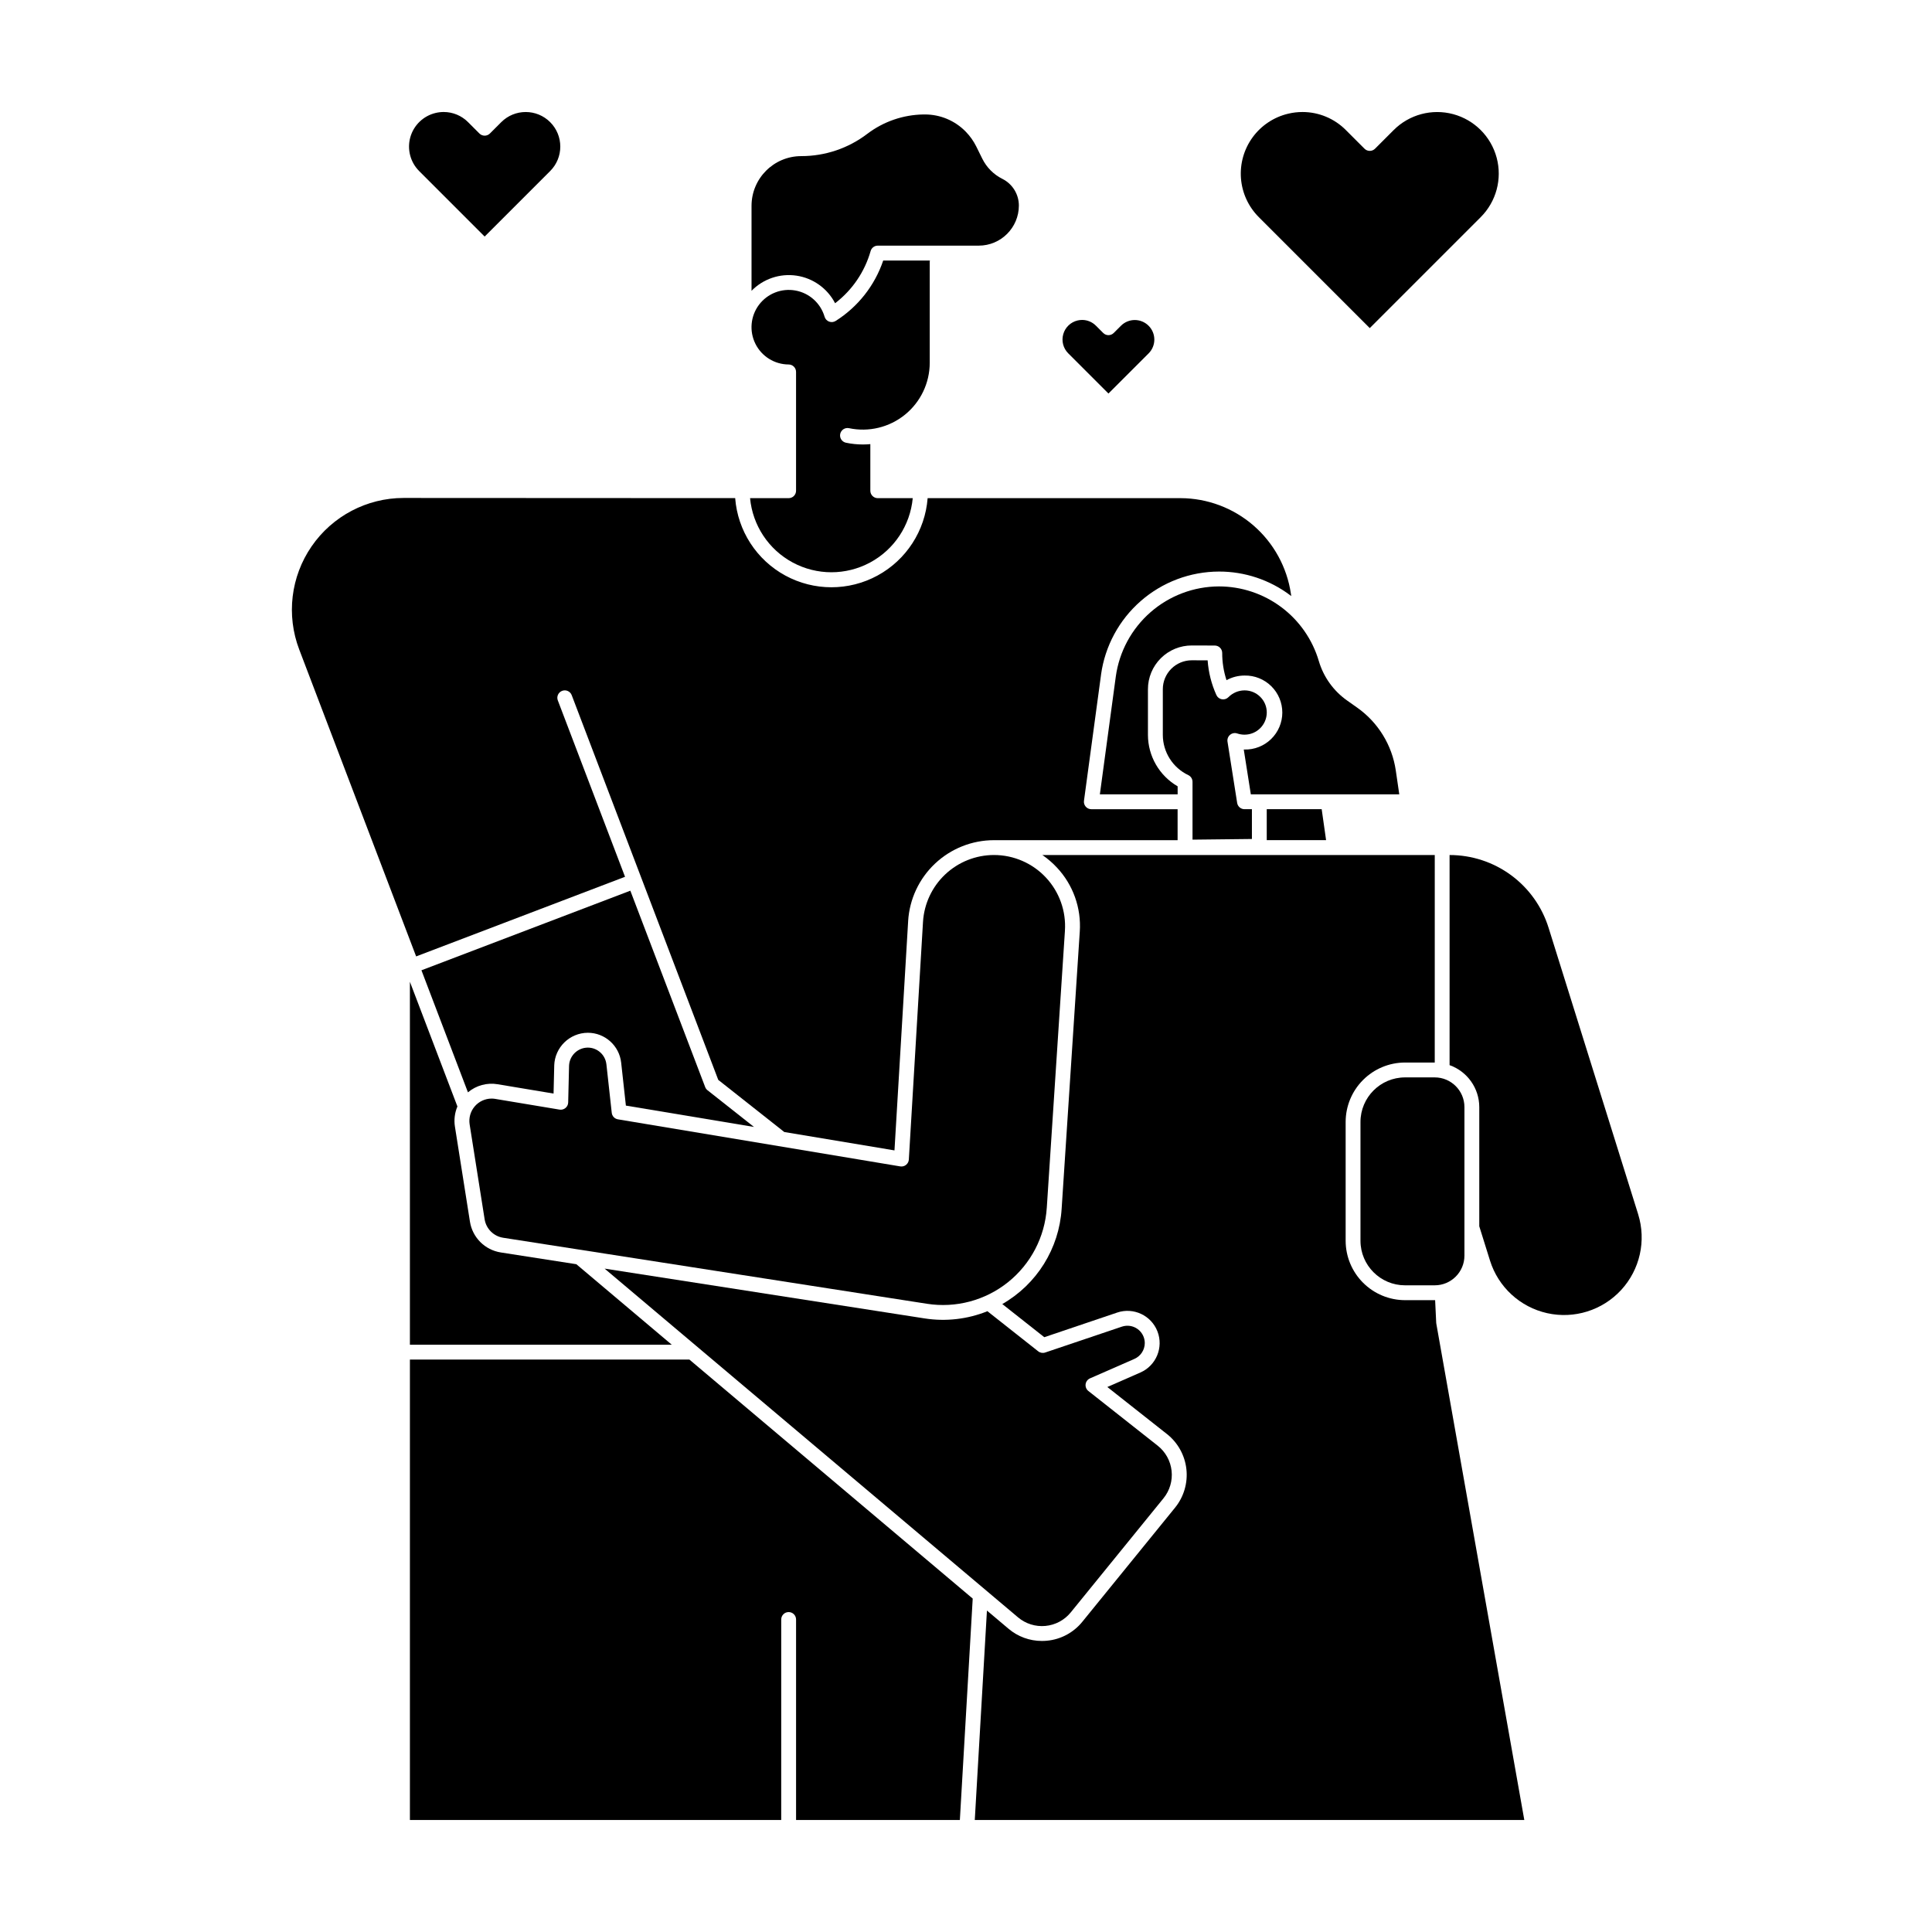<?xml version="1.0" encoding="UTF-8"?>
<!-- Uploaded to: SVG Repo, www.svgrepo.com, Generator: SVG Repo Mixer Tools -->
<svg fill="#000000" width="800px" height="800px" version="1.1" viewBox="144 144 512 512" xmlns="http://www.w3.org/2000/svg">
 <g>
  <path d="m354.39 275.44c-0.371 0.371-0.871 0.578-1.391 0.578h-10.223c0.676 7.223 4.922 13.633 11.316 17.062 6.394 3.434 14.082 3.434 20.477 0 6.394-3.43 10.645-9.84 11.316-17.062h-9.273c-1.086 0-1.965-0.883-1.965-1.969v-12.352c-0.648 0.059-1.305 0.094-1.969 0.094-1.516 0-3.027-0.156-4.508-0.469-1.059-0.234-1.727-1.273-1.504-2.332 0.227-1.055 1.258-1.734 2.316-1.52 5.231 1.105 10.676-0.203 14.832-3.566 4.152-3.359 6.57-8.418 6.574-13.762v-26.742c0.004-0.121 0.016-0.242 0.039-0.359h-12.367c-2.238 6.621-6.688 12.273-12.594 16.008-0.523 0.332-1.172 0.398-1.75 0.18s-1.02-0.695-1.191-1.289c-1.051-3.59-4.035-6.277-7.715-6.949-3.676-0.672-7.418 0.793-9.668 3.777-2.246 2.988-2.617 6.988-0.953 10.34 1.664 3.348 5.074 5.469 8.812 5.484 1.086 0.004 1.961 0.883 1.961 1.969v31.488c0 0.523-0.207 1.023-0.574 1.391z"/>
  <path d="m365.31 224.36c4.547-3.477 7.848-8.328 9.414-13.832 0.242-0.848 1.012-1.43 1.891-1.43h26.766c5.867-0.008 10.621-4.762 10.629-10.625-0.004-2.992-1.691-5.727-4.363-7.066-2.305-1.152-4.176-3.023-5.32-5.332l-1.625-3.289c-0.711-1.426-1.641-2.734-2.754-3.875-2.852-2.941-6.777-4.594-10.875-4.578h-0.363c-5.367 0.082-10.57 1.875-14.848 5.117-5.027 3.844-11.184 5.926-17.516 5.922-7.281 0-13.184 5.906-13.184 13.188v22.508c3.098-3.176 7.531-4.668 11.918-4.016 4.387 0.652 8.191 3.371 10.23 7.309z"/>
  <path d="m309.64 376.36-17.809-46.738h-0.004c-0.387-1.016 0.125-2.152 1.141-2.539 1.016-0.387 2.152 0.121 2.539 1.137l38.84 101.96 17.504 13.82 29.195 4.867 3.625-60.789h-0.004c0.355-5.793 2.902-11.234 7.125-15.215 4.227-3.981 9.809-6.203 15.613-6.207h48.672v-8.207h-22.863c-0.566 0-1.109-0.246-1.48-0.672-0.375-0.43-0.547-0.996-0.469-1.559l4.527-33.445-0.004-0.004c1.043-7.551 4.781-14.473 10.52-19.488 5.742-5.019 13.102-7.793 20.727-7.812 6.805-0.016 13.43 2.188 18.871 6.273 0.098 0.074 0.188 0.16 0.289 0.234l-0.09-0.621c-1.035-7.023-4.551-13.441-9.914-18.09-5.363-4.648-12.215-7.223-19.312-7.25h-67.047c-0.664 8.645-5.664 16.367-13.285 20.512-7.617 4.141-16.82 4.141-24.438-0.004-7.617-4.144-12.617-11.867-13.281-20.516l-87.883-0.043c-9.734 0.008-18.848 4.805-24.367 12.824-5.523 8.02-6.75 18.242-3.281 27.34l30.984 81.332z"/>
  <path d="m475.77 366.34v-7.894h-1.969c-0.965 0-1.793-0.707-1.941-1.664l-2.559-16.234c-0.109-0.684 0.148-1.375 0.684-1.816 0.531-0.445 1.254-0.578 1.91-0.348 0.609 0.203 1.25 0.309 1.895 0.312 3.246 0.012 5.887-2.602 5.918-5.844 0.012-1.559-0.602-3.055-1.707-4.156-1.102-1.113-2.602-1.738-4.168-1.738-1.605 0.004-3.144 0.648-4.273 1.789-0.453 0.469-1.109 0.684-1.754 0.57-0.641-0.109-1.188-0.535-1.453-1.129-1.312-2.902-2.094-6.012-2.32-9.188l-4.168-0.016h-0.043c-2.035 0.004-3.984 0.812-5.422 2.25-1.438 1.441-2.246 3.391-2.242 5.426v12.105c0.012 4.551 2.637 8.691 6.746 10.648 0.688 0.324 1.125 1.016 1.125 1.777v15.328z"/>
  <path d="m513.9 348.19c-0.988-6.738-4.703-12.773-10.273-16.691l-2.613-1.844c-3.613-2.543-6.262-6.231-7.512-10.469-1.688-5.711-5.176-10.723-9.945-14.285-4.769-3.566-10.562-5.492-16.516-5.496-6.672 0.02-13.113 2.445-18.137 6.836-5.023 4.391-8.293 10.445-9.207 17.055l-4.223 31.215h20.613v-2.129c-4.856-2.816-7.856-8-7.871-13.613v-12.105c-0.004-3.09 1.227-6.051 3.418-8.23 2.188-2.18 5.156-3.394 8.242-3.379l6.055 0.02h0.004c1.082 0.004 1.961 0.883 1.961 1.969-0.004 2.449 0.383 4.883 1.141 7.211 1.473-0.812 3.129-1.234 4.812-1.23 2.633-0.047 5.176 0.969 7.051 2.82 1.879 1.848 2.93 4.375 2.926 7.008-0.008 2.637-1.074 5.156-2.961 6.996-1.883 1.84-4.43 2.844-7.066 2.785h-0.188l1.871 11.879h39.34z"/>
  <path d="m479.7 366.65h15.727l-1.168-8.207h-14.559z"/>
  <path d="m432.86 509.28 11.77-5.156c1.672-0.738 2.746-2.394 2.75-4.219-0.012-1.477-0.727-2.859-1.926-3.715-1.203-0.859-2.738-1.086-4.137-0.617l-20.332 6.859c-0.633 0.215-1.328 0.094-1.852-0.32l-13.461-10.629v0.004c-5.262 2.121-11 2.781-16.605 1.91l-84.844-13.203 109.56 92.418c2.016 1.703 4.637 2.523 7.266 2.277 2.629-0.246 5.047-1.539 6.715-3.59l24.582-30.25-0.004 0.004c1.66-2.047 2.434-4.672 2.141-7.289-0.289-2.617-1.613-5.012-3.684-6.644l-18.367-14.492c-0.543-0.43-0.82-1.109-0.734-1.797 0.09-0.684 0.531-1.273 1.16-1.551z"/>
  <path d="m578.13 465.79-23.723-75.867c-1.734-5.606-5.223-10.508-9.945-13.984-4.727-3.481-10.441-5.352-16.309-5.348v55.684c4.711 1.672 7.863 6.121 7.871 11.121v31.586l2.84 9.082c2.191 7.016 7.961 12.324 15.133 13.934 7.168 1.605 14.652-0.734 19.629-6.141 4.977-5.406 6.691-13.055 4.5-20.07z"/>
  <path d="m252.63 500.37h69.402l-25.297-21.34-19.996-3.113h0.004c-4.227-0.648-7.547-3.961-8.207-8.188l-3.973-25.145c-0.289-1.812-0.062-3.668 0.656-5.359l-12.59-33.043z"/>
  <path d="m252.63 504.3v122.02h98.398l0.004-53.137c0-1.086 0.879-1.969 1.969-1.969 1.086 0 1.965 0.883 1.965 1.969v53.137h43.406l3.406-58.68-75.078-63.336z"/>
  <path d="m504.54 441.33v31.488c0.008 6.516 5.289 11.801 11.809 11.805h7.871c4.344-0.004 7.867-3.523 7.871-7.871v-39.359c-0.004-4.344-3.527-7.867-7.871-7.871h-7.871c-6.519 0.008-11.801 5.289-11.809 11.809z"/>
  <path d="m524.61 494.56-0.285-6.004h-0.098-7.875c-4.172-0.004-8.176-1.664-11.125-4.617-2.953-2.949-4.613-6.953-4.617-11.125v-31.488c0.004-4.176 1.664-8.176 4.617-11.129 2.949-2.953 6.953-4.613 11.125-4.617h7.871l0.004-54.996h-104c1.387 0.949 2.668 2.047 3.82 3.277 4.328 4.582 6.539 10.77 6.102 17.059l-4.805 73.43c-0.672 10.52-6.578 20-15.727 25.234l11.133 8.785 19.316-6.527v-0.004c4.32-1.453 9.023 0.746 10.672 5 1.648 4.254-0.34 9.047-4.516 10.887l-8.77 3.844 15.797 12.465v-0.004c2.894 2.285 4.75 5.637 5.156 9.301 0.406 3.664-0.676 7.34-2.996 10.203l-24.582 30.25c-2.324 2.875-5.711 4.691-9.395 5.023-0.441 0.043-0.887 0.062-1.32 0.062-3.246 0.004-6.383-1.148-8.855-3.246l-5.707-4.812-3.223 55.508h145.63l-23.316-131.52c-0.016-0.078-0.023-0.16-0.027-0.242z"/>
  <path d="m421.41 464.09 4.809-73.43h-0.004c0.344-5.199-1.484-10.309-5.047-14.113-3.562-3.805-8.543-5.961-13.754-5.961-4.801 0.004-9.418 1.84-12.914 5.133-3.496 3.293-5.602 7.797-5.894 12.586l-3.754 62.977c-0.031 0.559-0.301 1.074-0.738 1.422-0.434 0.348-0.996 0.496-1.547 0.402l-74.816-12.473c-0.871-0.145-1.539-0.848-1.633-1.727l-1.414-12.859-0.004 0.004c-0.273-2.516-2.394-4.418-4.926-4.422h-0.008 0.004c-2.688 0.016-4.883 2.156-4.965 4.844l-0.23 9.691c-0.012 0.57-0.273 1.105-0.715 1.469-0.438 0.363-1.012 0.52-1.574 0.426l-17.023-2.836v-0.004c-0.332-0.055-0.664-0.082-0.996-0.082-1.723 0.008-3.356 0.77-4.473 2.082-1.113 1.312-1.602 3.043-1.336 4.746l3.973 25.145c0.395 2.531 2.387 4.519 4.922 4.91l112.32 17.496c7.641 1.191 15.434-0.887 21.469-5.723 6.035-4.836 9.762-11.984 10.266-19.703z"/>
  <path d="m275.91 431.34 14.789 2.465 0.18-7.422h-0.004c0.145-4.816 4.078-8.656 8.898-8.688h0.012c4.535 0.004 8.34 3.422 8.832 7.926l1.25 11.375 33.949 5.656-12.316-9.727v0.004c-0.281-0.223-0.496-0.512-0.621-0.844l-19.832-52.043-55.359 21.094 12.324 32.348c2.188-1.844 5.078-2.629 7.898-2.144z"/>
  <path d="m507 230.95 29.406-29.406c4.121-4.121 5.731-10.129 4.223-15.758-1.508-5.633-5.906-10.027-11.535-11.539-5.633-1.508-11.641 0.102-15.762 4.227l-4.938 4.938c-0.77 0.766-2.016 0.766-2.785 0l-4.938-4.938c-3.039-3.062-7.176-4.789-11.492-4.789-1.277 0-2.551 0.148-3.793 0.445-3.789 0.895-7.133 3.113-9.426 6.254-2.297 3.144-3.391 7.004-3.094 10.883 0.301 3.883 1.98 7.527 4.731 10.277z"/>
  <path d="m437.75 248.29 10.656-10.648c2.012-2.027 2.004-5.297-0.016-7.312-2.016-2.019-5.285-2.027-7.312-0.016l-1.93 1.93h-0.004c-0.77 0.77-2.012 0.77-2.781 0l-1.93-1.93h-0.004c-0.965-0.977-2.281-1.527-3.652-1.527-0.406 0-0.812 0.051-1.207 0.141-1.828 0.434-3.285 1.82-3.797 3.633-0.516 1.809-0.008 3.754 1.324 5.082z"/>
  <path d="m272.44 206.69 17.359-17.359c3.578-3.578 3.578-9.383 0-12.961-3.578-3.578-9.383-3.578-12.961 0l-3.008 3.008c-0.766 0.766-2.012 0.766-2.781 0l-3.008-3.008c-1.707-1.719-4.031-2.688-6.453-2.688-0.719 0-1.434 0.082-2.133 0.25-3.234 0.762-5.801 3.219-6.711 6.414-0.906 3.195-0.012 6.633 2.336 8.984z"/>
 </g>
</svg>